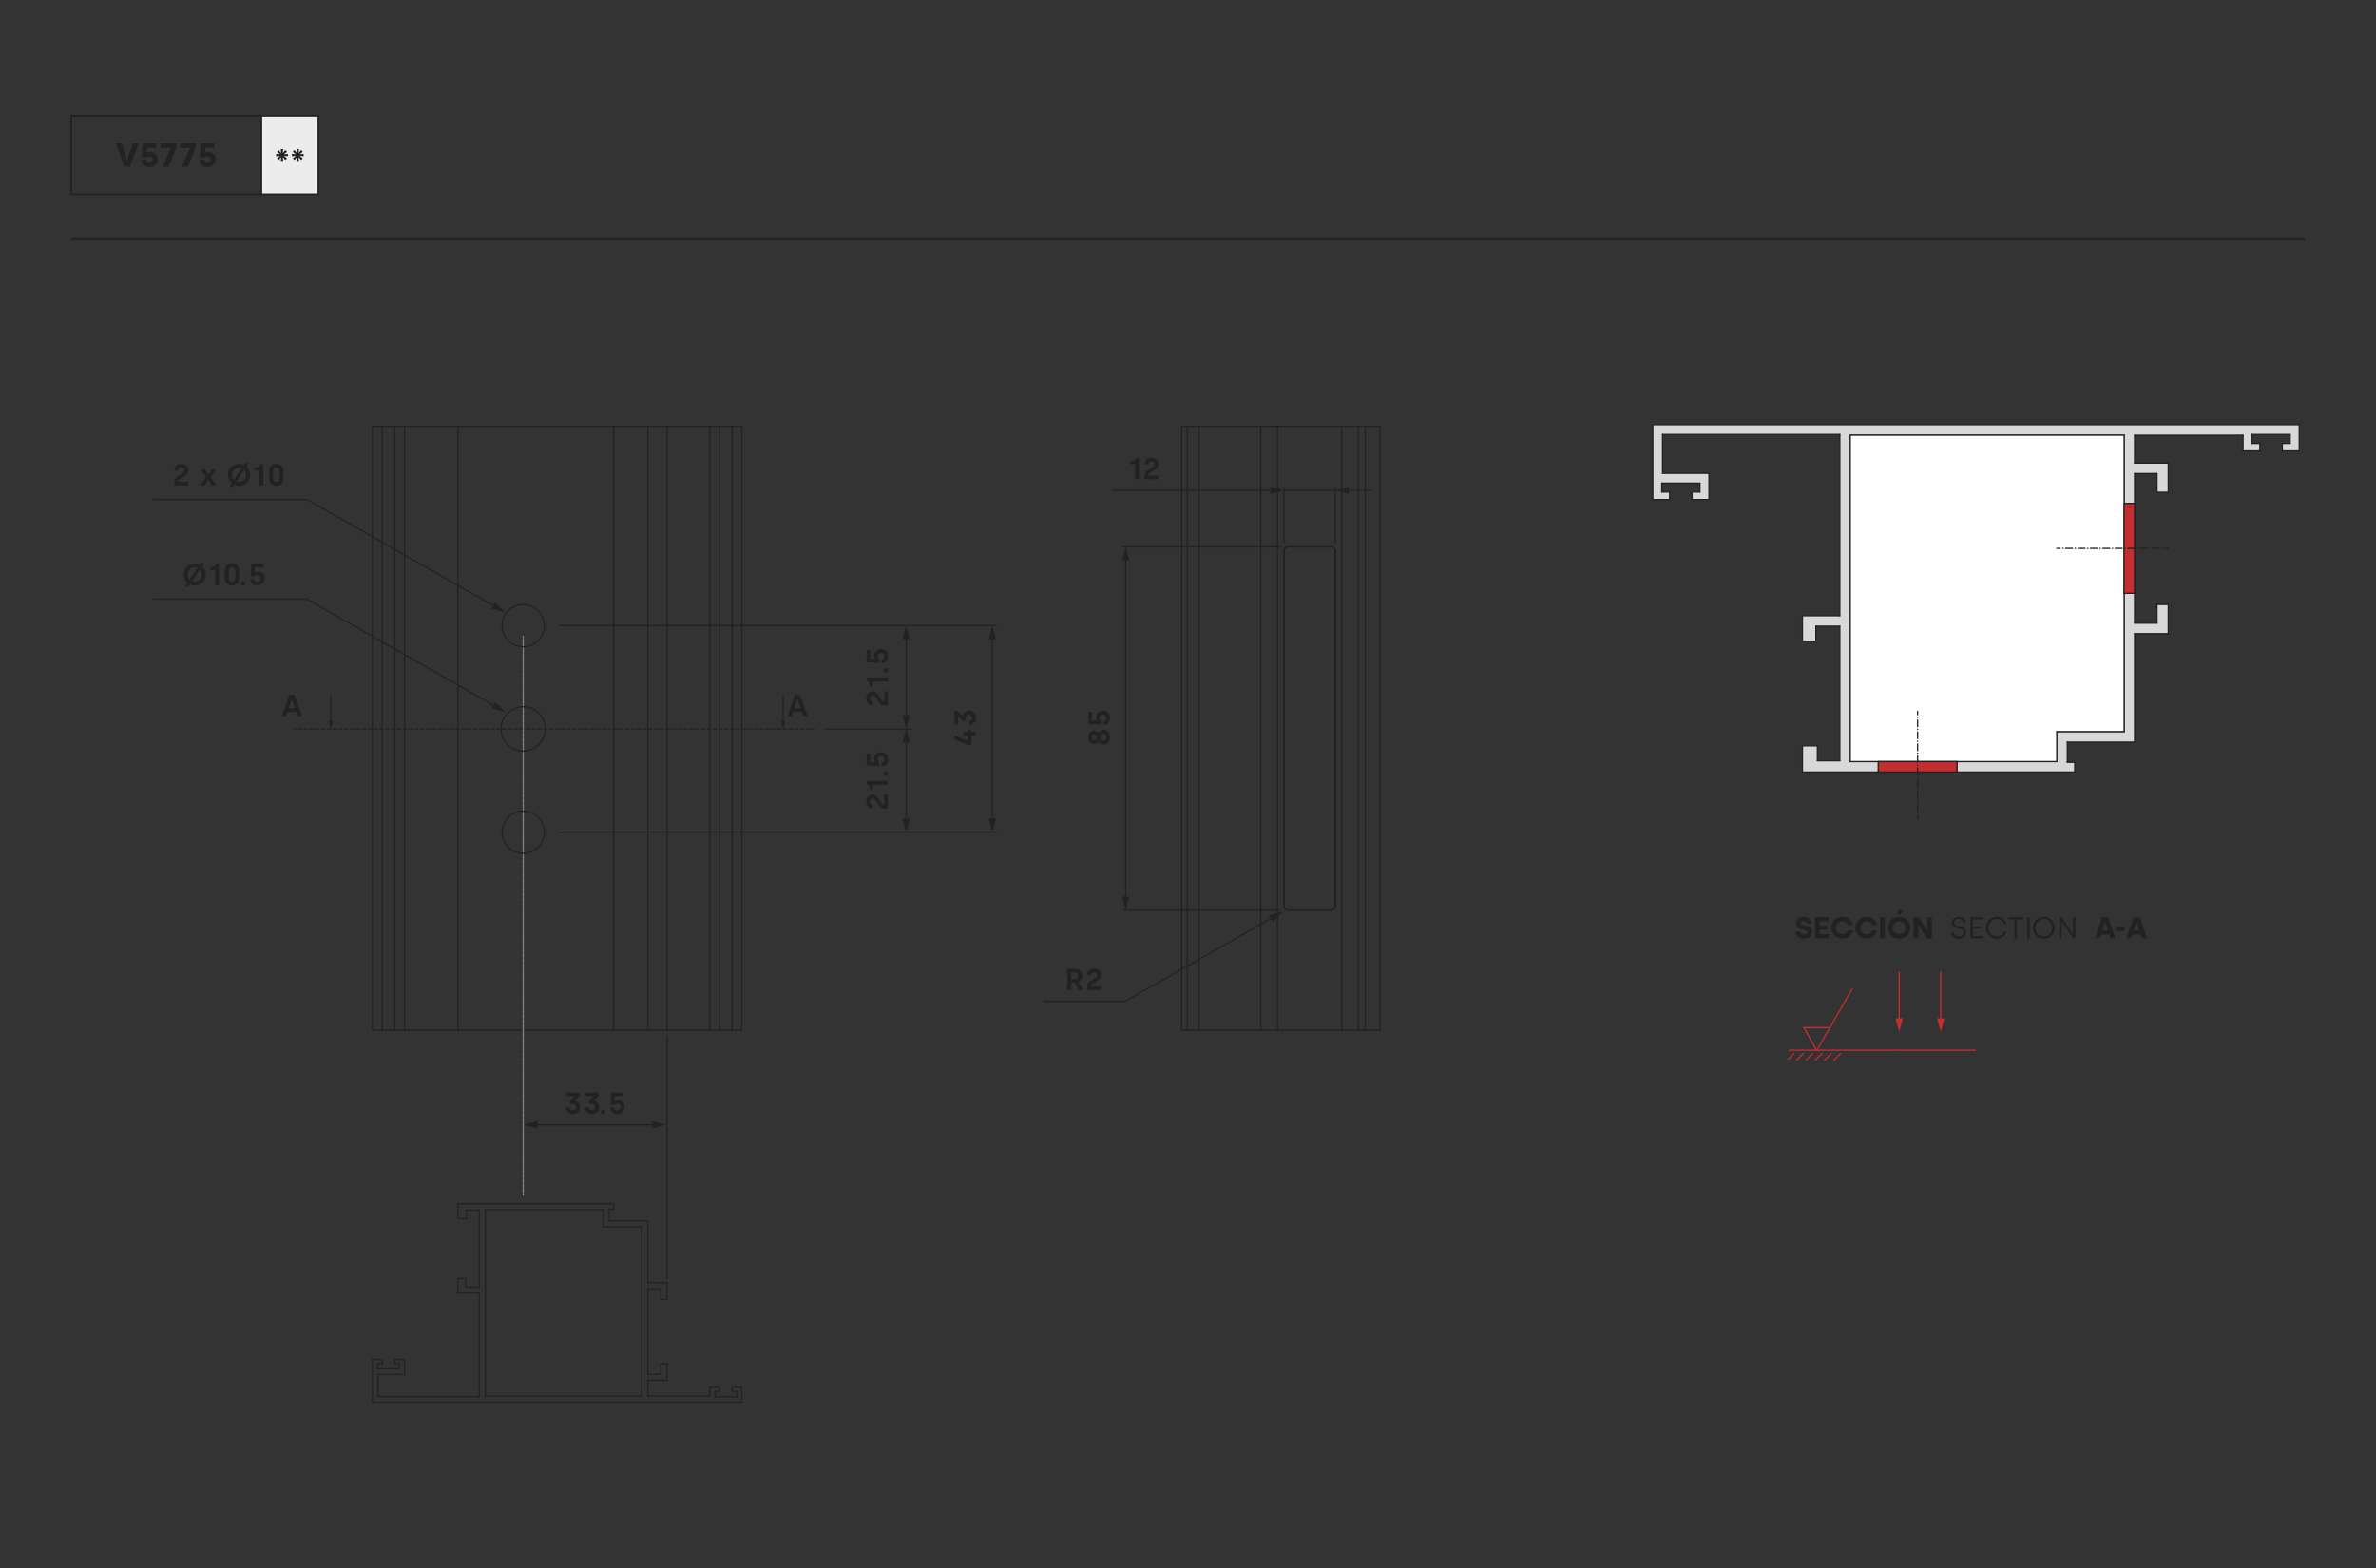 <?xml version="1.0" encoding="UTF-8"?><svg xmlns="http://www.w3.org/2000/svg" width="500mm" height="330mm" viewBox="0 0 1417.323 935.433"><rect x="0" y="0" width="1417.323" height="935.433" fill="#333333" stroke="none"/><g id="a"><g><line x1="390.664" y1="671.014" x2="319.075" y2="671.014" style="fill:none; stroke:#222221; stroke-linecap:round; stroke-miterlimit:10; stroke-width:.75px;"/><polygon points="389.178 668.835 397.308 671.014 389.178 673.193 389.178 668.835" style="fill:#222221;"/><polygon points="320.561 668.835 312.43 671.014 320.561 673.193 320.561 668.835" style="fill:#222221;"/></g><g><path d="M339.689,660.633c.018,.99,.792,1.711,1.891,1.711,1.206,0,1.998-.774,1.998-1.909,0-1.08-.81-1.891-2.034-1.891h-1.675v-1.855l2.791-2.665v-.126h-4.934v-2.124h7.868v2.089l-2.862,2.719v.107c.918,.126,1.692,.522,2.305,1.225,.63,.685,.936,1.513,.936,2.503,0,2.215-1.603,4.177-4.376,4.177-2.719,0-4.123-2.034-4.123-3.961h2.215Z" style="fill:#222221;"/><path d="M351.101,660.633c.018,.99,.792,1.711,1.891,1.711,1.206,0,1.998-.774,1.998-1.909,0-1.08-.81-1.891-2.034-1.891h-1.675v-1.855l2.791-2.665v-.126h-4.934v-2.124h7.868v2.089l-2.862,2.719v.107c.918,.126,1.692,.522,2.305,1.225,.63,.685,.936,1.513,.936,2.503,0,2.215-1.603,4.177-4.376,4.177-2.719,0-4.123-2.034-4.123-3.961h2.215Z" style="fill:#222221;"/><path d="M359.795,661.948c.792,0,1.368,.559,1.368,1.332,0,.774-.576,1.333-1.368,1.333-.774,0-1.368-.559-1.368-1.333,0-.738,.594-1.332,1.368-1.332Z" style="fill:#222221;"/><path d="M366.239,660.723c.126,.99,.882,1.639,1.962,1.639,1.171,0,2.017-.847,2.017-1.999s-.81-1.98-2.088-1.98c-.738,0-1.279,.288-1.657,.847h-2.25l.485-7.454h7.131v2.124h-5.078l-.198,3.043h.091c.197-.144,.882-.647,1.98-.647,2.286-.036,4.051,1.944,3.978,4.068,0,1.207-.414,2.215-1.224,3.025-.81,.81-1.855,1.225-3.133,1.225-1.225,0-2.233-.36-3.007-1.099-.774-.738-1.171-1.675-1.225-2.791h2.215Z" style="fill:#222221;"/></g><g><line x1="273.178" y1="254.31" x2="273.178" y2="614.635" style="fill:none; stroke:#222221; stroke-linecap:round; stroke-linejoin:round; stroke-width:.75px;"/><line x1="365.979" y1="254.31" x2="273.178" y2="254.31" style="fill:none; stroke:#222221; stroke-linecap:round; stroke-linejoin:round; stroke-width:.75px;"/><line x1="365.979" y1="254.31" x2="365.979" y2="614.635" style="fill:none; stroke:#222221; stroke-linecap:round; stroke-linejoin:round; stroke-width:.75px;"/><line x1="365.979" y1="614.635" x2="273.178" y2="614.635" style="fill:none; stroke:#222221; stroke-linecap:round; stroke-linejoin:round; stroke-width:.75px;"/><line x1="386.393" y1="254.31" x2="386.393" y2="614.635" style="fill:none; stroke:#222221; stroke-linecap:round; stroke-linejoin:round; stroke-width:.75px;"/><line x1="386.393" y1="254.31" x2="365.979" y2="254.31" style="fill:none; stroke:#222221; stroke-linecap:round; stroke-linejoin:round; stroke-width:.75px;"/><line x1="386.393" y1="614.635" x2="365.979" y2="614.635" style="fill:none; stroke:#222221; stroke-linecap:round; stroke-linejoin:round; stroke-width:.75px;"/><line x1="397.849" y1="254.31" x2="397.849" y2="614.635" style="fill:none; stroke:#222221; stroke-linecap:round; stroke-linejoin:round; stroke-width:.75px;"/><line x1="397.849" y1="254.31" x2="386.393" y2="254.31" style="fill:none; stroke:#222221; stroke-linecap:round; stroke-linejoin:round; stroke-width:.75px;"/><line x1="397.849" y1="614.635" x2="386.393" y2="614.635" style="fill:none; stroke:#222221; stroke-linecap:round; stroke-linejoin:round; stroke-width:.75px;"/><line x1="222.177" y1="254.31" x2="222.177" y2="614.635" style="fill:none; stroke:#222221; stroke-linecap:round; stroke-linejoin:round; stroke-width:.75px;"/><line x1="227.928" y1="254.31" x2="227.928" y2="614.635" style="fill:none; stroke:#222221; stroke-linecap:round; stroke-linejoin:round; stroke-width:.75px;"/><line x1="227.928" y1="254.31" x2="222.177" y2="254.31" style="fill:none; stroke:#222221; stroke-linecap:round; stroke-linejoin:round; stroke-width:.75px;"/><line x1="227.928" y1="614.635" x2="222.177" y2="614.635" style="fill:none; stroke:#222221; stroke-linecap:round; stroke-linejoin:round; stroke-width:.75px;"/><line x1="241.308" y1="254.31" x2="241.308" y2="614.635" style="fill:none; stroke:#222221; stroke-linecap:round; stroke-linejoin:round; stroke-width:.75px;"/><line x1="235.558" y1="254.31" x2="235.558" y2="614.635" style="fill:none; stroke:#222221; stroke-linecap:round; stroke-linejoin:round; stroke-width:.75px;"/><line x1="241.308" y1="254.31" x2="235.558" y2="254.31" style="fill:none; stroke:#222221; stroke-linecap:round; stroke-linejoin:round; stroke-width:.75px;"/><line x1="241.308" y1="614.635" x2="235.558" y2="614.635" style="fill:none; stroke:#222221; stroke-linecap:round; stroke-linejoin:round; stroke-width:.75px;"/><line x1="235.558" y1="254.31" x2="227.928" y2="254.31" style="fill:none; stroke:#222221; stroke-linecap:round; stroke-linejoin:round; stroke-width:.75px;"/><line x1="235.558" y1="614.635" x2="227.928" y2="614.635" style="fill:none; stroke:#222221; stroke-linecap:round; stroke-linejoin:round; stroke-width:.75px;"/><line x1="436.753" y1="254.31" x2="436.753" y2="614.635" style="fill:none; stroke:#222221; stroke-linecap:round; stroke-linejoin:round; stroke-width:.75px;"/><line x1="442.481" y1="254.31" x2="442.481" y2="614.635" style="fill:none; stroke:#222221; stroke-linecap:round; stroke-linejoin:round; stroke-width:.75px;"/><line x1="442.481" y1="254.31" x2="436.753" y2="254.31" style="fill:none; stroke:#222221; stroke-linecap:round; stroke-linejoin:round; stroke-width:.75px;"/><line x1="442.481" y1="614.635" x2="436.753" y2="614.635" style="fill:none; stroke:#222221; stroke-linecap:round; stroke-linejoin:round; stroke-width:.75px;"/><line x1="423.35" y1="254.31" x2="423.35" y2="614.635" style="fill:none; stroke:#222221; stroke-linecap:round; stroke-linejoin:round; stroke-width:.75px;"/><line x1="429.1" y1="254.31" x2="429.1" y2="614.635" style="fill:none; stroke:#222221; stroke-linecap:round; stroke-linejoin:round; stroke-width:.75px;"/><line x1="429.1" y1="254.31" x2="423.35" y2="254.31" style="fill:none; stroke:#222221; stroke-linecap:round; stroke-linejoin:round; stroke-width:.75px;"/><line x1="429.1" y1="614.635" x2="423.35" y2="614.635" style="fill:none; stroke:#222221; stroke-linecap:round; stroke-linejoin:round; stroke-width:.75px;"/><line x1="423.35" y1="254.31" x2="397.849" y2="254.31" style="fill:none; stroke:#222221; stroke-linecap:round; stroke-linejoin:round; stroke-width:.75px;"/><line x1="423.35" y1="614.635" x2="397.849" y2="614.635" style="fill:none; stroke:#222221; stroke-linecap:round; stroke-linejoin:round; stroke-width:.75px;"/><line x1="436.753" y1="254.31" x2="429.1" y2="254.31" style="fill:none; stroke:#222221; stroke-linecap:round; stroke-linejoin:round; stroke-width:.75px;"/><line x1="436.753" y1="614.635" x2="429.1" y2="614.635" style="fill:none; stroke:#222221; stroke-linecap:round; stroke-linejoin:round; stroke-width:.75px;"/><line x1="273.178" y1="254.31" x2="241.308" y2="254.31" style="fill:none; stroke:#222221; stroke-linecap:round; stroke-linejoin:round; stroke-width:.75px;"/><line x1="273.178" y1="614.635" x2="241.308" y2="614.635" style="fill:none; stroke:#222221; stroke-linecap:round; stroke-linejoin:round; stroke-width:.75px;"/></g><g id="b"><g><line x1="823.318" y1="254.31" x2="814.383" y2="254.31" style="fill:none; stroke:#222221; stroke-linecap:round; stroke-linejoin:round; stroke-width:.75px;"/><line x1="814.383" y1="254.31" x2="814.383" y2="614.635" style="fill:none; stroke:#222221; stroke-linecap:round; stroke-linejoin:round; stroke-width:.75px;"/><line x1="823.318" y1="614.635" x2="814.383" y2="614.635" style="fill:none; stroke:#222221; stroke-linecap:round; stroke-linejoin:round; stroke-width:.75px;"/><line x1="823.318" y1="254.31" x2="823.318" y2="614.635" style="fill:none; stroke:#222221; stroke-linecap:round; stroke-linejoin:round; stroke-width:.75px;"/><polyline points="800.295 254.31 800.295 540.433 800.295 614.635" style="fill:none; stroke:#222221; stroke-linecap:round; stroke-linejoin:round; stroke-width:.75px;"/><line x1="810.247" y1="254.31" x2="810.247" y2="614.635" style="fill:none; stroke:#222221; stroke-linecap:round; stroke-linejoin:round; stroke-width:.75px;"/><line x1="810.247" y1="254.31" x2="800.295" y2="254.31" style="fill:none; stroke:#222221; stroke-linecap:round; stroke-linejoin:round; stroke-width:.75px;"/><line x1="810.247" y1="614.635" x2="800.295" y2="614.635" style="fill:none; stroke:#222221; stroke-linecap:round; stroke-linejoin:round; stroke-width:.75px;"/><polyline points="762.055 254.31 762.055 540.433 762.055 614.635" style="fill:none; stroke:#222221; stroke-linecap:round; stroke-linejoin:round; stroke-width:.75px;"/><line x1="752.103" y1="254.31" x2="752.103" y2="614.635" style="fill:none; stroke:#222221; stroke-linecap:round; stroke-linejoin:round; stroke-width:.75px;"/><line x1="762.055" y1="254.31" x2="752.103" y2="254.31" style="fill:none; stroke:#222221; stroke-linecap:round; stroke-linejoin:round; stroke-width:.75px;"/><line x1="762.055" y1="614.635" x2="752.103" y2="614.635" style="fill:none; stroke:#222221; stroke-linecap:round; stroke-linejoin:round; stroke-width:.75px;"/><line x1="715.124" y1="254.31" x2="715.124" y2="614.635" style="fill:none; stroke:#222221; stroke-linecap:round; stroke-linejoin:round; stroke-width:.75px;"/><line x1="752.103" y1="254.31" x2="715.124" y2="254.31" style="fill:none; stroke:#222221; stroke-linecap:round; stroke-linejoin:round; stroke-width:.75px;"/><line x1="752.103" y1="614.635" x2="715.124" y2="614.635" style="fill:none; stroke:#222221; stroke-linecap:round; stroke-linejoin:round; stroke-width:.75px;"/><line x1="814.383" y1="254.31" x2="810.247" y2="254.31" style="fill:none; stroke:#222221; stroke-linecap:round; stroke-linejoin:round; stroke-width:.75px;"/><line x1="814.383" y1="614.635" x2="810.247" y2="614.635" style="fill:none; stroke:#222221; stroke-linecap:round; stroke-linejoin:round; stroke-width:.75px;"/><path d="M765.881,540.433c0,1.415,1.128,2.543,2.543,2.543" style="fill:none; stroke:#222221; stroke-linecap:round; stroke-linejoin:round; stroke-width:.75px;"/><line x1="793.925" y1="542.977" x2="768.425" y2="542.977" style="fill:none; stroke:#222221; stroke-linecap:round; stroke-linejoin:round; stroke-width:.75px;"/><path d="M793.925,542.977c1.393,0,2.543-1.128,2.543-2.543" style="fill:none; stroke:#222221; stroke-linecap:round; stroke-linejoin:round; stroke-width:.75px;"/><line x1="796.469" y1="328.799" x2="796.469" y2="540.433" style="fill:none; stroke:#222221; stroke-linecap:round; stroke-linejoin:round; stroke-width:.75px;"/><path d="M796.469,328.799c0-1.415-1.15-2.543-2.543-2.543" style="fill:none; stroke:#222221; stroke-linecap:round; stroke-linejoin:round; stroke-width:.75px;"/><line x1="768.425" y1="326.256" x2="793.925" y2="326.256" style="fill:none; stroke:#222221; stroke-linecap:round; stroke-linejoin:round; stroke-width:.75px;"/><path d="M768.425,326.256c-1.415,0-2.543,1.128-2.543,2.543" style="fill:none; stroke:#222221; stroke-linecap:round; stroke-linejoin:round; stroke-width:.75px;"/><line x1="765.881" y1="540.433" x2="765.881" y2="328.799" style="fill:none; stroke:#222221; stroke-linecap:round; stroke-linejoin:round; stroke-width:.75px;"/><line x1="800.295" y1="254.31" x2="762.055" y2="254.31" style="fill:none; stroke:#222221; stroke-linecap:round; stroke-linejoin:round; stroke-width:.75px;"/><line x1="800.295" y1="614.635" x2="762.055" y2="614.635" style="fill:none; stroke:#222221; stroke-linecap:round; stroke-linejoin:round; stroke-width:.75px;"/><line x1="704.928" y1="254.31" x2="704.928" y2="614.635" style="fill:none; stroke:#222221; stroke-linecap:round; stroke-linejoin:round; stroke-width:.75px;"/><line x1="708.245" y1="254.31" x2="708.245" y2="614.635" style="fill:none; stroke:#222221; stroke-linecap:round; stroke-linejoin:round; stroke-width:.75px;"/><line x1="708.245" y1="254.31" x2="704.928" y2="254.31" style="fill:none; stroke:#222221; stroke-linecap:round; stroke-linejoin:round; stroke-width:.75px;"/><line x1="708.245" y1="614.635" x2="704.928" y2="614.635" style="fill:none; stroke:#222221; stroke-linecap:round; stroke-linejoin:round; stroke-width:.75px;"/><line x1="715.124" y1="254.31" x2="708.245" y2="254.31" style="fill:none; stroke:#222221; stroke-linecap:round; stroke-linejoin:round; stroke-width:.75px;"/><line x1="715.124" y1="614.635" x2="708.245" y2="614.635" style="fill:none; stroke:#222221; stroke-linecap:round; stroke-linejoin:round; stroke-width:.75px;"/></g></g><g id="c"><g><path d="M765.881,540.433c0,1.415,1.128,2.543,2.543,2.543" style="fill:none; stroke:#222221; stroke-linecap:round; stroke-linejoin:round; stroke-width:.75px;"/><line x1="793.925" y1="542.977" x2="768.425" y2="542.977" style="fill:none; stroke:#222221; stroke-linecap:round; stroke-linejoin:round; stroke-width:.75px;"/><path d="M793.925,542.977c1.393,0,2.543-1.128,2.543-2.543" style="fill:none; stroke:#222221; stroke-linecap:round; stroke-linejoin:round; stroke-width:.75px;"/><line x1="796.469" y1="328.799" x2="796.469" y2="540.433" style="fill:none; stroke:#222221; stroke-linecap:round; stroke-linejoin:round; stroke-width:.75px;"/><path d="M796.469,328.799c0-1.415-1.15-2.543-2.543-2.543" style="fill:none; stroke:#222221; stroke-linecap:round; stroke-linejoin:round; stroke-width:.75px;"/><line x1="768.425" y1="326.256" x2="793.925" y2="326.256" style="fill:none; stroke:#222221; stroke-linecap:round; stroke-linejoin:round; stroke-width:.75px;"/><path d="M768.425,326.256c-1.415,0-2.543,1.128-2.543,2.543" style="fill:none; stroke:#222221; stroke-linecap:round; stroke-linejoin:round; stroke-width:.75px;"/><line x1="765.881" y1="540.433" x2="765.881" y2="328.799" style="fill:none; stroke:#222221; stroke-linecap:round; stroke-linejoin:round; stroke-width:.75px;"/></g></g><g><line x1="423.35" y1="832.923" x2="386.393" y2="832.923" style="fill:none; stroke:#222221; stroke-linecap:round; stroke-linejoin:round; stroke-width:.75px;"/><line x1="423.35" y1="827.571" x2="423.35" y2="832.923" style="fill:none; stroke:#222221; stroke-linecap:round; stroke-linejoin:round; stroke-width:.75px;"/><line x1="429.1" y1="827.571" x2="423.35" y2="827.571" style="fill:none; stroke:#222221; stroke-linecap:round; stroke-linejoin:round; stroke-width:.75px;"/><line x1="429.1" y1="830.115" x2="429.1" y2="827.571" style="fill:none; stroke:#222221; stroke-linecap:round; stroke-linejoin:round; stroke-width:.75px;"/><line x1="426.424" y1="830.115" x2="429.1" y2="830.115" style="fill:none; stroke:#222221; stroke-linecap:round; stroke-linejoin:round; stroke-width:.75px;"/><line x1="426.424" y1="833.189" x2="426.424" y2="830.115" style="fill:none; stroke:#222221; stroke-linecap:round; stroke-linejoin:round; stroke-width:.75px;"/><line x1="439.429" y1="833.189" x2="426.424" y2="833.189" style="fill:none; stroke:#222221; stroke-linecap:round; stroke-linejoin:round; stroke-width:.75px;"/><line x1="439.429" y1="830.115" x2="439.429" y2="833.189" style="fill:none; stroke:#222221; stroke-linecap:round; stroke-linejoin:round; stroke-width:.75px;"/><line x1="436.753" y1="830.115" x2="439.429" y2="830.115" style="fill:none; stroke:#222221; stroke-linecap:round; stroke-linejoin:round; stroke-width:.75px;"/><line x1="436.753" y1="827.571" x2="436.753" y2="830.115" style="fill:none; stroke:#222221; stroke-linecap:round; stroke-linejoin:round; stroke-width:.75px;"/><line x1="442.481" y1="827.571" x2="436.753" y2="827.571" style="fill:none; stroke:#222221; stroke-linecap:round; stroke-linejoin:round; stroke-width:.75px;"/><line x1="442.481" y1="836.506" x2="442.481" y2="827.571" style="fill:none; stroke:#222221; stroke-linecap:round; stroke-linejoin:round; stroke-width:.75px;"/><line x1="222.177" y1="836.506" x2="442.481" y2="836.506" style="fill:none; stroke:#222221; stroke-linecap:round; stroke-linejoin:round; stroke-width:.75px;"/><line x1="222.177" y1="811.006" x2="222.177" y2="836.506" style="fill:none; stroke:#222221; stroke-linecap:round; stroke-linejoin:round; stroke-width:.75px;"/><line x1="227.928" y1="811.006" x2="222.177" y2="811.006" style="fill:none; stroke:#222221; stroke-linecap:round; stroke-linejoin:round; stroke-width:.75px;"/><line x1="227.928" y1="813.549" x2="227.928" y2="811.006" style="fill:none; stroke:#222221; stroke-linecap:round; stroke-linejoin:round; stroke-width:.75px;"/><line x1="225.251" y1="813.549" x2="227.928" y2="813.549" style="fill:none; stroke:#222221; stroke-linecap:round; stroke-linejoin:round; stroke-width:.75px;"/><line x1="225.251" y1="816.601" x2="225.251" y2="813.549" style="fill:none; stroke:#222221; stroke-linecap:round; stroke-linejoin:round; stroke-width:.75px;"/><line x1="238.256" y1="816.601" x2="225.251" y2="816.601" style="fill:none; stroke:#222221; stroke-linecap:round; stroke-linejoin:round; stroke-width:.75px;"/><line x1="238.256" y1="813.549" x2="238.256" y2="816.601" style="fill:none; stroke:#222221; stroke-linecap:round; stroke-linejoin:round; stroke-width:.75px;"/><line x1="235.558" y1="813.549" x2="238.256" y2="813.549" style="fill:none; stroke:#222221; stroke-linecap:round; stroke-linejoin:round; stroke-width:.75px;"/><line x1="235.558" y1="811.006" x2="235.558" y2="813.549" style="fill:none; stroke:#222221; stroke-linecap:round; stroke-linejoin:round; stroke-width:.75px;"/><line x1="241.308" y1="811.006" x2="235.558" y2="811.006" style="fill:none; stroke:#222221; stroke-linecap:round; stroke-linejoin:round; stroke-width:.75px;"/><line x1="241.308" y1="819.919" x2="241.308" y2="811.006" style="fill:none; stroke:#222221; stroke-linecap:round; stroke-linejoin:round; stroke-width:.75px;"/><line x1="225.495" y1="819.919" x2="241.308" y2="819.919" style="fill:none; stroke:#222221; stroke-linecap:round; stroke-linejoin:round; stroke-width:.75px;"/><line x1="225.495" y1="833.189" x2="225.495" y2="819.919" style="fill:none; stroke:#222221; stroke-linecap:round; stroke-linejoin:round; stroke-width:.75px;"/><line x1="285.917" y1="833.189" x2="225.495" y2="833.189" style="fill:none; stroke:#222221; stroke-linecap:round; stroke-linejoin:round; stroke-width:.75px;"/><line x1="285.917" y1="771.417" x2="285.917" y2="833.189" style="fill:none; stroke:#222221; stroke-linecap:round; stroke-linejoin:round; stroke-width:.75px;"/><line x1="273.178" y1="771.417" x2="285.917" y2="771.417" style="fill:none; stroke:#222221; stroke-linecap:round; stroke-linejoin:round; stroke-width:.75px;"/><line x1="273.178" y1="762.747" x2="273.178" y2="771.417" style="fill:none; stroke:#222221; stroke-linecap:round; stroke-linejoin:round; stroke-width:.75px;"/><line x1="277.756" y1="762.747" x2="273.178" y2="762.747" style="fill:none; stroke:#222221; stroke-linecap:round; stroke-linejoin:round; stroke-width:.75px;"/><line x1="277.756" y1="767.834" x2="277.756" y2="762.747" style="fill:none; stroke:#222221; stroke-linecap:round; stroke-linejoin:round; stroke-width:.75px;"/><line x1="285.917" y1="767.834" x2="277.756" y2="767.834" style="fill:none; stroke:#222221; stroke-linecap:round; stroke-linejoin:round; stroke-width:.75px;"/><line x1="285.917" y1="721.942" x2="285.917" y2="767.834" style="fill:none; stroke:#222221; stroke-linecap:round; stroke-linejoin:round; stroke-width:.75px;"/><line x1="278.287" y1="721.942" x2="285.917" y2="721.942" style="fill:none; stroke:#222221; stroke-linecap:round; stroke-linejoin:round; stroke-width:.75px;"/><line x1="278.287" y1="727.051" x2="278.287" y2="721.942" style="fill:none; stroke:#222221; stroke-linecap:round; stroke-linejoin:round; stroke-width:.75px;"/><line x1="273.178" y1="727.051" x2="278.287" y2="727.051" style="fill:none; stroke:#222221; stroke-linecap:round; stroke-linejoin:round; stroke-width:.75px;"/><line x1="273.178" y1="718.116" x2="273.178" y2="727.051" style="fill:none; stroke:#222221; stroke-linecap:round; stroke-linejoin:round; stroke-width:.75px;"/><line x1="299.055" y1="718.116" x2="273.178" y2="718.116" style="fill:none; stroke:#222221; stroke-linecap:round; stroke-linejoin:round; stroke-width:.75px;"/><line x1="299.055" y1="721.677" x2="289.5" y2="721.677" style="fill:none; stroke:#222221; stroke-linecap:round; stroke-linejoin:round; stroke-width:.75px;"/><line x1="289.5" y1="721.677" x2="289.5" y2="832.923" style="fill:none; stroke:#222221; stroke-linecap:round; stroke-linejoin:round; stroke-width:.75px;"/><line x1="289.5" y1="832.923" x2="382.81" y2="832.923" style="fill:none; stroke:#222221; stroke-linecap:round; stroke-linejoin:round; stroke-width:.75px;"/><line x1="382.81" y1="832.923" x2="382.81" y2="809.657" style="fill:none; stroke:#222221; stroke-linecap:round; stroke-linejoin:round; stroke-width:.75px;"/><line x1="386.393" y1="819.852" x2="386.393" y2="809.657" style="fill:none; stroke:#222221; stroke-linecap:round; stroke-linejoin:round; stroke-width:.75px;"/><line x1="394.045" y1="819.852" x2="386.393" y2="819.852" style="fill:none; stroke:#222221; stroke-linecap:round; stroke-linejoin:round; stroke-width:.75px;"/><line x1="394.045" y1="813.483" x2="394.045" y2="819.852" style="fill:none; stroke:#222221; stroke-linecap:round; stroke-linejoin:round; stroke-width:.75px;"/><line x1="397.849" y1="813.483" x2="394.045" y2="813.483" style="fill:none; stroke:#222221; stroke-linecap:round; stroke-linejoin:round; stroke-width:.75px;"/><line x1="397.849" y1="823.413" x2="397.849" y2="813.483" style="fill:none; stroke:#222221; stroke-linecap:round; stroke-linejoin:round; stroke-width:.75px;"/><line x1="386.393" y1="823.413" x2="397.849" y2="823.413" style="fill:none; stroke:#222221; stroke-linecap:round; stroke-linejoin:round; stroke-width:.75px;"/><line x1="386.393" y1="832.923" x2="386.393" y2="823.413" style="fill:none; stroke:#222221; stroke-linecap:round; stroke-linejoin:round; stroke-width:.75px;"/><line x1="365.979" y1="718.116" x2="325.838" y2="718.116" style="fill:none; stroke:#222221; stroke-linecap:round; stroke-linejoin:round; stroke-width:.75px;"/><line x1="365.979" y1="721.434" x2="365.979" y2="718.116" style="fill:none; stroke:#222221; stroke-linecap:round; stroke-linejoin:round; stroke-width:.75px;"/><line x1="363.436" y1="721.434" x2="365.979" y2="721.434" style="fill:none; stroke:#222221; stroke-linecap:round; stroke-linejoin:round; stroke-width:.75px;"/><line x1="363.436" y1="728.312" x2="363.436" y2="721.434" style="fill:none; stroke:#222221; stroke-linecap:round; stroke-linejoin:round; stroke-width:.75px;"/><line x1="386.393" y1="728.312" x2="363.436" y2="728.312" style="fill:none; stroke:#222221; stroke-linecap:round; stroke-linejoin:round; stroke-width:.75px;"/><line x1="386.393" y1="765.291" x2="386.393" y2="728.312" style="fill:none; stroke:#222221; stroke-linecap:round; stroke-linejoin:round; stroke-width:.75px;"/><line x1="397.849" y1="765.291" x2="386.393" y2="765.291" style="fill:none; stroke:#222221; stroke-linecap:round; stroke-linejoin:round; stroke-width:.75px;"/><line x1="397.849" y1="775.221" x2="397.849" y2="765.291" style="fill:none; stroke:#222221; stroke-linecap:round; stroke-linejoin:round; stroke-width:.75px;"/><line x1="394.045" y1="775.221" x2="397.849" y2="775.221" style="fill:none; stroke:#222221; stroke-linecap:round; stroke-linejoin:round; stroke-width:.75px;"/><line x1="394.045" y1="768.852" x2="394.045" y2="775.221" style="fill:none; stroke:#222221; stroke-linecap:round; stroke-linejoin:round; stroke-width:.75px;"/><line x1="386.393" y1="768.852" x2="394.045" y2="768.852" style="fill:none; stroke:#222221; stroke-linecap:round; stroke-linejoin:round; stroke-width:.75px;"/><line x1="386.393" y1="779.047" x2="386.393" y2="768.852" style="fill:none; stroke:#222221; stroke-linecap:round; stroke-linejoin:round; stroke-width:.75px;"/><line x1="382.81" y1="779.047" x2="382.81" y2="731.895" style="fill:none; stroke:#222221; stroke-linecap:round; stroke-linejoin:round; stroke-width:.75px;"/><line x1="382.81" y1="731.895" x2="359.875" y2="731.895" style="fill:none; stroke:#222221; stroke-linecap:round; stroke-linejoin:round; stroke-width:.75px;"/><line x1="359.875" y1="731.895" x2="359.875" y2="721.677" style="fill:none; stroke:#222221; stroke-linecap:round; stroke-linejoin:round; stroke-width:.75px;"/><line x1="359.875" y1="721.677" x2="325.838" y2="721.677" style="fill:none; stroke:#222221; stroke-linecap:round; stroke-linejoin:round; stroke-width:.75px;"/><line x1="299.055" y1="721.677" x2="325.838" y2="721.677" style="fill:none; stroke:#222221; stroke-linecap:round; stroke-linejoin:round; stroke-width:.75px;"/><line x1="325.838" y1="718.116" x2="299.055" y2="718.116" style="fill:none; stroke:#222221; stroke-linecap:round; stroke-linejoin:round; stroke-width:.75px;"/><line x1="382.81" y1="807.113" x2="382.81" y2="809.657" style="fill:none; stroke:#222221; stroke-linecap:round; stroke-linejoin:round; stroke-width:.75px;"/><line x1="386.393" y1="807.113" x2="386.393" y2="809.657" style="fill:none; stroke:#222221; stroke-linecap:round; stroke-linejoin:round; stroke-width:.75px;"/><line x1="382.81" y1="779.047" x2="382.81" y2="781.613" style="fill:none; stroke:#222221; stroke-linecap:round; stroke-linejoin:round; stroke-width:.75px;"/><line x1="386.393" y1="779.047" x2="386.393" y2="781.613" style="fill:none; stroke:#222221; stroke-linecap:round; stroke-linejoin:round; stroke-width:.75px;"/><line x1="382.81" y1="781.613" x2="382.81" y2="807.113" style="fill:none; stroke:#222221; stroke-linecap:round; stroke-linejoin:round; stroke-width:.75px;"/><line x1="386.393" y1="781.613" x2="386.393" y2="807.113" style="fill:none; stroke:#222221; stroke-linecap:round; stroke-linejoin:round; stroke-width:.75px;"/></g><g><line x1="467.166" y1="431.079" x2="467.166" y2="414.625" style="fill:none; stroke:#222221; stroke-linecap:round; stroke-miterlimit:10; stroke-width:.75px;"/><polygon points="468.473 430.187 467.166 435.065 465.858 430.187 468.473 430.187" style="fill:#222221;"/></g><path d="M469.761,427.21l4.483-12.604h3.007l4.501,12.604h-2.539l-.882-2.484h-5.239l-.865,2.484h-2.466Zm4.033-4.627h3.853l-1.855-5.311h-.144l-1.855,5.311Z" style="fill:#222221;"/><g><line x1="197.389" y1="431.078" x2="197.389" y2="414.624" style="fill:none; stroke:#222221; stroke-linecap:round; stroke-miterlimit:10; stroke-width:.75px;"/><polygon points="198.696 430.187 197.389 435.065 196.082 430.187 198.696 430.187" style="fill:#222221;"/></g><path d="M168.151,427.21l4.482-12.604h3.008l4.501,12.604h-2.539l-.882-2.484h-5.24l-.863,2.484h-2.467Zm4.033-4.627h3.853l-1.855-5.311h-.144l-1.855,5.311Z" style="fill:#222221;"/><g><line x1="485.67" y1="434.929" x2="484.67" y2="434.929" style="fill:none; stroke:#222221; stroke-linecap:round; stroke-miterlimit:10; stroke-width:.75px;"/><line x1="483.175" y1="434.929" x2="177.015" y2="434.929" style="fill:none; stroke:#222221; stroke-dasharray:0 0 1.993 1.495; stroke-linecap:round; stroke-miterlimit:10; stroke-width:.75px;"/><line x1="176.268" y1="434.929" x2="175.268" y2="434.929" style="fill:none; stroke:#222221; stroke-linecap:round; stroke-miterlimit:10; stroke-width:.75px;"/></g><g><line x1="312.106" y1="379.66" x2="312.106" y2="380.41" style="fill:none; stroke:#858585; stroke-linecap:round; stroke-linejoin:round; stroke-width:.75px;"/><line x1="312.106" y1="381.01" x2="312.106" y2="381.411" style="fill:none; stroke:#858585; stroke-dasharray:0 0 .1 .6; stroke-linecap:round; stroke-linejoin:round; stroke-width:.75px;"/><line x1="312.106" y1="381.711" x2="312.106" y2="711.88" style="fill:none; stroke:#858585; stroke-dasharray:0 0 0 0 1.5 .6 .1 .6; stroke-linecap:round; stroke-linejoin:round; stroke-width:.75px;"/><line x1="312.106" y1="712.18" x2="312.106" y2="712.93" style="fill:none; stroke:#858585; stroke-linecap:round; stroke-linejoin:round; stroke-width:.75px;"/></g><line x1="397.86" y1="618.012" x2="397.86" y2="762.738" style="fill:none; stroke:#222221; stroke-linecap:round; stroke-width:.75px;"/><g><path d="M636.642,590.689v-12.604h4.717c1.278,0,2.323,.378,3.133,1.116,.81,.738,1.207,1.71,1.207,2.898,0,1.675-.973,3.043-2.359,3.674l2.773,4.915h-2.683l-2.359-4.501h-2.034v4.501h-2.394Zm2.394-6.554h2.143c1.225,0,2.07-.738,2.07-2.035,0-1.152-.792-1.962-2.106-1.962h-2.106v3.997Z" style="fill:#222221;"/><path d="M648.486,581.812c0-1.98,1.404-3.961,4.087-3.961,1.261,0,2.269,.36,3.043,1.099s1.171,1.62,1.171,2.664c0,1.603-.757,2.72-2.287,3.638l-2.413,1.458c-.882,.559-1.206,1.026-1.206,1.692v.181h5.941v2.106h-8.318v-1.999c0-1.638,.738-2.7,2.449-3.763l2.322-1.44c.738-.468,1.116-1.062,1.116-1.782,0-.954-.702-1.657-1.855-1.657-1.08,0-1.836,.81-1.836,1.765h-2.215Z" style="fill:#222221;"/></g><g><polyline points="759.417 547.23 671.191 597.325 622.518 597.325" style="fill:none; stroke:#222221; stroke-linecap:round; stroke-miterlimit:10; stroke-width:.75px;"/><polygon points="757.048 546.069 765.195 543.949 759.2 549.859 757.048 546.069" style="fill:#222221;"/></g><g><path d="M655.238,442.407h-.126c-.505,.81-1.423,1.441-2.647,1.441-.99,0-1.8-.379-2.431-1.135-.63-.756-.954-1.711-.954-2.845,0-1.171,.324-2.125,.954-2.881,.631-.757,1.44-1.135,2.431-1.135,1.207,0,2.143,.648,2.647,1.459h.126c.45-.828,1.368-1.927,3.114-1.927,1.135,0,2.053,.414,2.755,1.242s1.045,1.908,1.045,3.241c0,1.315-.343,2.394-1.045,3.223s-1.62,1.242-2.755,1.242c-1.728,0-2.664-1.098-3.114-1.927Zm-2.503-4.231c-.433,0-.792,.162-1.099,.468-.306,.306-.468,.721-.468,1.225s.144,.918,.45,1.225c.882,.99,2.809,.27,2.7-1.225,0-.99-.702-1.692-1.584-1.692Zm7.292,1.692c0-1.278-.792-2.071-1.818-2.071-1.135,0-1.873,.865-1.873,2.071,0,1.17,.738,2.07,1.873,2.07,1.026,0,1.818-.828,1.818-2.07Z" style="fill:#222221;"/><path d="M658.262,430.311c.99-.126,1.639-.882,1.639-1.962,0-1.171-.847-2.017-1.999-2.017s-1.98,.81-1.98,2.088c0,.738,.288,1.279,.847,1.657v2.25l-7.454-.485v-7.131h2.124v5.078l3.043,.198v-.091c-.144-.197-.647-.882-.647-1.98-.036-2.286,1.944-4.051,4.068-3.978,1.207,0,2.215,.414,3.025,1.224,.81,.81,1.225,1.855,1.225,3.133,0,1.225-.36,2.233-1.099,3.007-.738,.774-1.675,1.171-2.791,1.225v-2.215Z" style="fill:#222221;"/></g><g><path d="M674.082,276.962v-1.782c2.305,0,3.151-.595,3.151-1.891h2.214v12.604h-2.376v-8.931h-2.989Z" style="fill:#222221;"/><path d="M682.812,277.016c0-1.98,1.404-3.961,4.087-3.961,1.261,0,2.269,.36,3.043,1.099s1.171,1.62,1.171,2.665c0,1.602-.757,2.719-2.287,3.637l-2.413,1.458c-.882,.559-1.206,1.026-1.206,1.692v.181h5.941v2.106h-8.318v-1.999c0-1.638,.738-2.7,2.449-3.763l2.322-1.44c.738-.468,1.116-1.062,1.116-1.782,0-.955-.702-1.657-1.855-1.657-1.08,0-1.836,.81-1.836,1.765h-2.215Z" style="fill:#222221;"/></g><g><line x1="671.489" y1="332.897" x2="671.489" y2="536.337" style="fill:none; stroke:#222221; stroke-linecap:round; stroke-miterlimit:10; stroke-width:.75px;"/><polygon points="669.311 334.383 671.489 326.252 673.668 334.383 669.311 334.383" style="fill:#222221;"/><polygon points="669.311 534.851 671.489 542.981 673.668 534.851 669.311 534.851" style="fill:#222221;"/></g><g id="d"><line x1="670.164" y1="326.252" x2="763.822" y2="326.252" style="fill:none; stroke:#222221; stroke-linecap:round; stroke-miterlimit:10; stroke-width:.75px;"/></g><g id="e"><line x1="670.164" y1="542.981" x2="763.822" y2="542.981" style="fill:none; stroke:#222221; stroke-linecap:round; stroke-miterlimit:10; stroke-width:.75px;"/></g><line x1="765.874" y1="323.353" x2="765.874" y2="291.249" style="fill:none; stroke:#222221; stroke-linecap:round; stroke-miterlimit:10; stroke-width:.75px;"/><line x1="796.471" y1="323.353" x2="796.471" y2="291.249" style="fill:none; stroke:#222221; stroke-linecap:round; stroke-miterlimit:10; stroke-width:.75px;"/><g><line x1="759.23" y1="292.527" x2="663.463" y2="292.527" style="fill:none; stroke:#222221; stroke-linecap:round; stroke-miterlimit:10; stroke-width:.75px;"/><polygon points="757.744 290.348 765.874 292.527 757.744 294.706 757.744 290.348" style="fill:#222221;"/></g><g><line x1="803.116" y1="292.527" x2="817.996" y2="292.527" style="fill:none; stroke:#222221; stroke-linecap:round; stroke-miterlimit:10; stroke-width:.75px;"/><polygon points="804.602 294.706 796.471 292.527 804.602 290.348 804.602 294.706" style="fill:#222221;"/></g><line x1="796.471" y1="292.527" x2="765.874" y2="292.527" style="fill:none; stroke:#222221; stroke-linecap:round; stroke-miterlimit:10; stroke-width:.75px;"/><g><g><polygon points="1371.516 269.018 1371.516 253.38 985.946 253.38 985.946 298.011 995.971 298.011 995.971 293.559 991.288 293.559 991.288 288.218 1014.048 288.218 1014.048 293.559 1009.364 293.559 1009.364 298.011 1019.428 298.011 1019.428 282.411 991.752 282.411 991.752 259.187 1097.502 259.187 1097.502 367.337 1075.206 367.337 1075.206 382.51 1083.219 382.51 1083.219 373.568 1097.502 373.568 1097.502 453.887 1084.109 453.887 1084.109 444.985 1075.206 444.985 1075.206 460.584 1120.495 460.584 1120.495 454.352 1103.734 454.352 1103.734 259.651 1267.082 259.651 1267.082 300.372 1273.314 300.372 1273.314 282.527 1286.707 282.527 1286.707 293.675 1293.403 293.675 1293.403 276.296 1273.314 276.296 1273.314 259.651 1338.033 259.651 1338.033 269.018 1348.059 269.018 1348.059 264.567 1343.375 264.567 1343.375 259.187 1366.135 259.187 1366.135 264.567 1361.452 264.567 1361.452 269.018 1371.516 269.018" style="fill:#d8d8d8;"/><polygon points="1293.403 378.02 1293.403 360.64 1286.707 360.64 1286.707 371.788 1273.314 371.788 1273.314 353.944 1267.082 353.944 1267.082 436.469 1226.903 436.469 1226.903 454.352 1167.331 454.352 1167.331 460.584 1237.625 460.584 1237.625 454.778 1233.174 454.778 1233.174 442.74 1273.314 442.74 1273.314 378.02 1293.403 378.02" style="fill:#d8d8d8;"/><rect x="1267.082" y="300.372" width="6.232" height="4.49" style="fill:#d8d8d8;"/><polygon points="1273.314 349.454 1273.314 304.862 1267.082 304.862 1267.082 349.454 1267.314 349.454 1273.314 349.454" style="fill:#d8d8d8;"/><polygon points="1273.314 353.944 1273.314 349.454 1267.314 349.454 1267.082 349.454 1267.082 353.944 1273.314 353.944" style="fill:#d8d8d8;"/><polygon points="1267.082 300.372 1267.082 259.651 1103.734 259.651 1103.734 454.352 1120.495 454.352 1167.331 454.352 1226.903 454.352 1226.903 436.469 1267.082 436.469 1267.082 353.944 1267.082 349.454 1267.082 304.862 1267.082 300.372" style="fill:#d8d8d8;"/><rect x="1120.495" y="454.352" width="46.837" height="6.232" style="fill:#d8d8d8;"/></g><g><line x1="1338.033" y1="259.651" x2="1273.314" y2="259.651" style="fill:none; stroke:#222221; stroke-linecap:round; stroke-linejoin:round; stroke-width:.75px;"/><line x1="1338.033" y1="269.018" x2="1338.033" y2="259.651" style="fill:none; stroke:#222221; stroke-linecap:round; stroke-linejoin:round; stroke-width:.75px;"/><line x1="1348.059" y1="269.018" x2="1338.033" y2="269.018" style="fill:none; stroke:#222221; stroke-linecap:round; stroke-linejoin:round; stroke-width:.75px;"/><line x1="1348.059" y1="264.567" x2="1348.059" y2="269.018" style="fill:none; stroke:#222221; stroke-linecap:round; stroke-linejoin:round; stroke-width:.75px;"/><line x1="1343.375" y1="264.567" x2="1348.059" y2="264.567" style="fill:none; stroke:#222221; stroke-linecap:round; stroke-linejoin:round; stroke-width:.75px;"/><line x1="1343.375" y1="259.187" x2="1343.375" y2="264.567" style="fill:none; stroke:#222221; stroke-linecap:round; stroke-linejoin:round; stroke-width:.75px;"/><line x1="1366.135" y1="259.187" x2="1343.375" y2="259.187" style="fill:none; stroke:#222221; stroke-linecap:round; stroke-linejoin:round; stroke-width:.75px;"/><line x1="1366.135" y1="264.567" x2="1366.135" y2="259.187" style="fill:none; stroke:#222221; stroke-linecap:round; stroke-linejoin:round; stroke-width:.75px;"/><line x1="1361.452" y1="264.567" x2="1366.135" y2="264.567" style="fill:none; stroke:#222221; stroke-linecap:round; stroke-linejoin:round; stroke-width:.75px;"/><line x1="1361.452" y1="269.018" x2="1361.452" y2="264.567" style="fill:none; stroke:#222221; stroke-linecap:round; stroke-linejoin:round; stroke-width:.75px;"/><line x1="1371.516" y1="269.018" x2="1361.452" y2="269.018" style="fill:none; stroke:#222221; stroke-linecap:round; stroke-linejoin:round; stroke-width:.75px;"/><line x1="1371.516" y1="253.38" x2="1371.516" y2="269.018" style="fill:none; stroke:#222221; stroke-linecap:round; stroke-linejoin:round; stroke-width:.75px;"/><line x1="985.946" y1="253.38" x2="1371.516" y2="253.38" style="fill:none; stroke:#222221; stroke-linecap:round; stroke-linejoin:round; stroke-width:.75px;"/><line x1="985.946" y1="298.011" x2="985.946" y2="253.38" style="fill:none; stroke:#222221; stroke-linecap:round; stroke-linejoin:round; stroke-width:.75px;"/><line x1="995.971" y1="298.011" x2="985.946" y2="298.011" style="fill:none; stroke:#222221; stroke-linecap:round; stroke-linejoin:round; stroke-width:.75px;"/><line x1="995.971" y1="293.559" x2="995.971" y2="298.011" style="fill:none; stroke:#222221; stroke-linecap:round; stroke-linejoin:round; stroke-width:.75px;"/><line x1="991.288" y1="293.559" x2="995.971" y2="293.559" style="fill:none; stroke:#222221; stroke-linecap:round; stroke-linejoin:round; stroke-width:.75px;"/><line x1="991.288" y1="288.218" x2="991.288" y2="293.559" style="fill:none; stroke:#222221; stroke-linecap:round; stroke-linejoin:round; stroke-width:.75px;"/><line x1="1014.048" y1="288.218" x2="991.288" y2="288.218" style="fill:none; stroke:#222221; stroke-linecap:round; stroke-linejoin:round; stroke-width:.75px;"/><line x1="1014.048" y1="293.559" x2="1014.048" y2="288.218" style="fill:none; stroke:#222221; stroke-linecap:round; stroke-linejoin:round; stroke-width:.75px;"/><line x1="1009.364" y1="293.559" x2="1014.048" y2="293.559" style="fill:none; stroke:#222221; stroke-linecap:round; stroke-linejoin:round; stroke-width:.75px;"/><line x1="1009.364" y1="298.011" x2="1009.364" y2="293.559" style="fill:none; stroke:#222221; stroke-linecap:round; stroke-linejoin:round; stroke-width:.75px;"/><line x1="1019.428" y1="298.011" x2="1009.364" y2="298.011" style="fill:none; stroke:#222221; stroke-linecap:round; stroke-linejoin:round; stroke-width:.75px;"/><line x1="1019.428" y1="282.411" x2="1019.428" y2="298.011" style="fill:none; stroke:#222221; stroke-linecap:round; stroke-linejoin:round; stroke-width:.75px;"/><line x1="991.752" y1="282.411" x2="1019.428" y2="282.411" style="fill:none; stroke:#222221; stroke-linecap:round; stroke-linejoin:round; stroke-width:.75px;"/><line x1="991.752" y1="259.187" x2="991.752" y2="282.411" style="fill:none; stroke:#222221; stroke-linecap:round; stroke-linejoin:round; stroke-width:.75px;"/><line x1="1097.502" y1="259.187" x2="991.752" y2="259.187" style="fill:none; stroke:#222221; stroke-linecap:round; stroke-linejoin:round; stroke-width:.75px;"/><line x1="1097.502" y1="367.337" x2="1097.502" y2="259.187" style="fill:none; stroke:#222221; stroke-linecap:round; stroke-linejoin:round; stroke-width:.75px;"/><line x1="1075.206" y1="367.337" x2="1097.502" y2="367.337" style="fill:none; stroke:#222221; stroke-linecap:round; stroke-linejoin:round; stroke-width:.75px;"/><line x1="1075.206" y1="382.51" x2="1075.206" y2="367.337" style="fill:none; stroke:#222221; stroke-linecap:round; stroke-linejoin:round; stroke-width:.75px;"/><line x1="1083.219" y1="382.51" x2="1075.206" y2="382.51" style="fill:none; stroke:#222221; stroke-linecap:round; stroke-linejoin:round; stroke-width:.75px;"/><line x1="1083.219" y1="373.568" x2="1083.219" y2="382.51" style="fill:none; stroke:#222221; stroke-linecap:round; stroke-linejoin:round; stroke-width:.75px;"/><line x1="1097.502" y1="373.568" x2="1083.219" y2="373.568" style="fill:none; stroke:#222221; stroke-linecap:round; stroke-linejoin:round; stroke-width:.75px;"/><line x1="1097.502" y1="453.887" x2="1097.502" y2="373.568" style="fill:none; stroke:#222221; stroke-linecap:round; stroke-linejoin:round; stroke-width:.75px;"/><line x1="1084.109" y1="453.887" x2="1097.502" y2="453.887" style="fill:none; stroke:#222221; stroke-linecap:round; stroke-linejoin:round; stroke-width:.75px;"/><line x1="1084.109" y1="444.985" x2="1084.109" y2="453.887" style="fill:none; stroke:#222221; stroke-linecap:round; stroke-linejoin:round; stroke-width:.75px;"/><line x1="1075.206" y1="444.985" x2="1084.109" y2="444.985" style="fill:none; stroke:#222221; stroke-linecap:round; stroke-linejoin:round; stroke-width:.75px;"/><line x1="1075.206" y1="460.584" x2="1075.206" y2="444.985" style="fill:none; stroke:#222221; stroke-linecap:round; stroke-linejoin:round; stroke-width:.75px;"/><line x1="1120.495" y1="460.584" x2="1075.206" y2="460.584" style="fill:none; stroke:#222221; stroke-linecap:round; stroke-linejoin:round; stroke-width:.75px;"/><line x1="1120.495" y1="460.584" x2="1120.495" y2="454.352" style="fill:none; stroke:#222221; stroke-linecap:round; stroke-linejoin:round; stroke-width:.75px;"/><line x1="1120.495" y1="454.352" x2="1103.734" y2="454.352" style="fill:none; stroke:#222221; stroke-linecap:round; stroke-linejoin:round; stroke-width:.75px;"/><line x1="1103.734" y1="454.352" x2="1103.734" y2="259.651" style="fill:none; stroke:#222221; stroke-linecap:round; stroke-linejoin:round; stroke-width:.75px;"/><line x1="1103.734" y1="259.651" x2="1267.082" y2="259.651" style="fill:none; stroke:#222221; stroke-linecap:round; stroke-linejoin:round; stroke-width:.75px;"/><line x1="1267.082" y1="259.651" x2="1267.082" y2="300.372" style="fill:none; stroke:#222221; stroke-linecap:round; stroke-linejoin:round; stroke-width:.75px;"/><line x1="1273.314" y1="300.372" x2="1267.082" y2="300.372" style="fill:none; stroke:#222221; stroke-linecap:round; stroke-linejoin:round; stroke-width:.75px;"/><line x1="1273.314" y1="282.527" x2="1273.314" y2="300.372" style="fill:none; stroke:#222221; stroke-linecap:round; stroke-linejoin:round; stroke-width:.75px;"/><line x1="1286.707" y1="282.527" x2="1273.314" y2="282.527" style="fill:none; stroke:#222221; stroke-linecap:round; stroke-linejoin:round; stroke-width:.75px;"/><line x1="1286.707" y1="293.675" x2="1286.707" y2="282.527" style="fill:none; stroke:#222221; stroke-linecap:round; stroke-linejoin:round; stroke-width:.75px;"/><line x1="1293.403" y1="293.675" x2="1286.707" y2="293.675" style="fill:none; stroke:#222221; stroke-linecap:round; stroke-linejoin:round; stroke-width:.75px;"/><line x1="1293.403" y1="276.296" x2="1293.403" y2="293.675" style="fill:none; stroke:#222221; stroke-linecap:round; stroke-linejoin:round; stroke-width:.75px;"/><line x1="1273.314" y1="276.296" x2="1293.403" y2="276.296" style="fill:none; stroke:#222221; stroke-linecap:round; stroke-linejoin:round; stroke-width:.75px;"/><line x1="1273.314" y1="259.651" x2="1273.314" y2="276.296" style="fill:none; stroke:#222221; stroke-linecap:round; stroke-linejoin:round; stroke-width:.75px;"/><line x1="1237.625" y1="460.584" x2="1167.331" y2="460.584" style="fill:none; stroke:#222221; stroke-linecap:round; stroke-linejoin:round; stroke-width:.75px;"/><line x1="1237.625" y1="454.778" x2="1237.625" y2="460.584" style="fill:none; stroke:#222221; stroke-linecap:round; stroke-linejoin:round; stroke-width:.75px;"/><line x1="1233.174" y1="454.778" x2="1237.625" y2="454.778" style="fill:none; stroke:#222221; stroke-linecap:round; stroke-linejoin:round; stroke-width:.75px;"/><line x1="1233.174" y1="442.74" x2="1233.174" y2="454.778" style="fill:none; stroke:#222221; stroke-linecap:round; stroke-linejoin:round; stroke-width:.75px;"/><line x1="1273.314" y1="442.74" x2="1233.174" y2="442.74" style="fill:none; stroke:#222221; stroke-linecap:round; stroke-linejoin:round; stroke-width:.75px;"/><line x1="1273.314" y1="378.02" x2="1273.314" y2="442.74" style="fill:none; stroke:#222221; stroke-linecap:round; stroke-linejoin:round; stroke-width:.75px;"/><line x1="1293.403" y1="378.02" x2="1273.314" y2="378.02" style="fill:none; stroke:#222221; stroke-linecap:round; stroke-linejoin:round; stroke-width:.75px;"/><line x1="1293.403" y1="360.64" x2="1293.403" y2="378.02" style="fill:none; stroke:#222221; stroke-linecap:round; stroke-linejoin:round; stroke-width:.75px;"/><line x1="1286.707" y1="360.64" x2="1293.403" y2="360.64" style="fill:none; stroke:#222221; stroke-linecap:round; stroke-linejoin:round; stroke-width:.75px;"/><line x1="1286.707" y1="371.788" x2="1286.707" y2="360.64" style="fill:none; stroke:#222221; stroke-linecap:round; stroke-linejoin:round; stroke-width:.75px;"/><line x1="1273.314" y1="371.788" x2="1286.707" y2="371.788" style="fill:none; stroke:#222221; stroke-linecap:round; stroke-linejoin:round; stroke-width:.75px;"/><line x1="1273.314" y1="353.944" x2="1273.314" y2="371.788" style="fill:none; stroke:#222221; stroke-linecap:round; stroke-linejoin:round; stroke-width:.75px;"/><line x1="1267.082" y1="353.944" x2="1273.314" y2="353.944" style="fill:none; stroke:#222221; stroke-linecap:round; stroke-linejoin:round; stroke-width:.75px;"/><line x1="1267.082" y1="353.944" x2="1267.082" y2="436.469" style="fill:none; stroke:#222221; stroke-linecap:round; stroke-linejoin:round; stroke-width:.75px;"/><line x1="1267.082" y1="436.469" x2="1226.903" y2="436.469" style="fill:none; stroke:#222221; stroke-linecap:round; stroke-linejoin:round; stroke-width:.75px;"/><line x1="1226.903" y1="436.469" x2="1226.903" y2="454.352" style="fill:none; stroke:#222221; stroke-linecap:round; stroke-linejoin:round; stroke-width:.75px;"/><line x1="1226.903" y1="454.352" x2="1167.331" y2="454.352" style="fill:none; stroke:#222221; stroke-linecap:round; stroke-linejoin:round; stroke-width:.75px;"/><line x1="1167.331" y1="454.352" x2="1167.331" y2="460.584" style="fill:none; stroke:#222221; stroke-linecap:round; stroke-linejoin:round; stroke-width:.75px;"/><line x1="1120.495" y1="454.352" x2="1167.331" y2="454.352" style="fill:none; stroke:#222221; stroke-linecap:round; stroke-linejoin:round; stroke-width:.75px;"/><line x1="1167.331" y1="460.584" x2="1120.495" y2="460.584" style="fill:none; stroke:#222221; stroke-linecap:round; stroke-linejoin:round; stroke-width:.75px;"/><line x1="1267.082" y1="304.862" x2="1267.082" y2="300.372" style="fill:none; stroke:#222221; stroke-linecap:round; stroke-linejoin:round; stroke-width:.75px;"/><line x1="1273.314" y1="304.862" x2="1273.314" y2="300.372" style="fill:none; stroke:#222221; stroke-linecap:round; stroke-linejoin:round; stroke-width:.75px;"/><line x1="1267.314" y1="349.454" x2="1267.082" y2="349.454" style="fill:none; stroke:#222221; stroke-linecap:round; stroke-linejoin:round; stroke-width:.75px;"/><line x1="1267.082" y1="353.944" x2="1267.082" y2="349.454" style="fill:none; stroke:#222221; stroke-linecap:round; stroke-linejoin:round; stroke-width:.75px;"/><line x1="1273.314" y1="353.944" x2="1273.314" y2="349.454" style="fill:none; stroke:#222221; stroke-linecap:round; stroke-linejoin:round; stroke-width:.75px;"/><line x1="1267.082" y1="349.454" x2="1267.082" y2="304.862" style="fill:none; stroke:#222221; stroke-linecap:round; stroke-linejoin:round; stroke-width:.75px;"/><line x1="1273.314" y1="349.454" x2="1273.314" y2="304.862" style="fill:none; stroke:#222221; stroke-linecap:round; stroke-linejoin:round; stroke-width:.75px;"/><line x1="1267.314" y1="349.454" x2="1273.314" y2="349.454" style="fill:none; stroke:#222221; stroke-linecap:round; stroke-linejoin:round; stroke-width:.75px;"/><line x1="1273.314" y1="304.862" x2="1267.082" y2="304.862" style="fill:none; stroke:#222221; stroke-linecap:round; stroke-linejoin:round; stroke-width:.75px;"/></g></g><g><polygon points="1267.082 300.372 1267.082 259.651 1103.734 259.651 1103.734 454.352 1120.495 454.352 1167.331 454.352 1226.903 454.352 1226.903 436.469 1267.082 436.469 1267.082 353.944 1267.082 349.454 1267.082 304.862 1267.082 300.372" style="fill:#fff;"/><g><line x1="1120.495" y1="454.352" x2="1103.734" y2="454.352" style="fill:none; stroke:#222221; stroke-linecap:round; stroke-linejoin:round; stroke-width:.75px;"/><line x1="1103.734" y1="454.352" x2="1103.734" y2="259.651" style="fill:none; stroke:#222221; stroke-linecap:round; stroke-linejoin:round; stroke-width:.75px;"/><line x1="1103.734" y1="259.651" x2="1267.082" y2="259.651" style="fill:none; stroke:#222221; stroke-linecap:round; stroke-linejoin:round; stroke-width:.75px;"/><line x1="1267.082" y1="259.651" x2="1267.082" y2="300.372" style="fill:none; stroke:#222221; stroke-linecap:round; stroke-linejoin:round; stroke-width:.75px;"/><line x1="1267.082" y1="353.944" x2="1267.082" y2="436.469" style="fill:none; stroke:#222221; stroke-linecap:round; stroke-linejoin:round; stroke-width:.75px;"/><line x1="1267.082" y1="436.469" x2="1226.903" y2="436.469" style="fill:none; stroke:#222221; stroke-linecap:round; stroke-linejoin:round; stroke-width:.75px;"/><line x1="1226.903" y1="436.469" x2="1226.903" y2="454.352" style="fill:none; stroke:#222221; stroke-linecap:round; stroke-linejoin:round; stroke-width:.75px;"/><line x1="1226.903" y1="454.352" x2="1167.331" y2="454.352" style="fill:none; stroke:#222221; stroke-linecap:round; stroke-linejoin:round; stroke-width:.75px;"/><line x1="1120.495" y1="454.352" x2="1167.331" y2="454.352" style="fill:none; stroke:#222221; stroke-linecap:round; stroke-linejoin:round; stroke-width:.75px;"/><line x1="1267.082" y1="304.862" x2="1267.082" y2="300.372" style="fill:none; stroke:#222221; stroke-linecap:round; stroke-linejoin:round; stroke-width:.75px;"/><line x1="1267.082" y1="353.944" x2="1267.082" y2="349.454" style="fill:none; stroke:#222221; stroke-linecap:round; stroke-linejoin:round; stroke-width:.75px;"/><line x1="1267.082" y1="349.454" x2="1267.082" y2="304.862" style="fill:none; stroke:#222221; stroke-linecap:round; stroke-linejoin:round; stroke-width:.75px;"/></g></g><rect x="1120.486" y="454.338" width="46.856" height="6.247" style="fill:#c52d31; stroke:#222221; stroke-linecap:round; stroke-linejoin:round; stroke-width:.75px;"/><polygon points="1273.324 300.408 1267.083 300.408 1267.083 353.932 1273.324 353.932 1273.324 349.469 1273.324 300.408" style="fill:#c52d31; stroke:#222221; stroke-linecap:round; stroke-linejoin:round; stroke-width:.75px;"/><g><line x1="1143.893" y1="488.734" x2="1143.893" y2="486.734" style="fill:none; stroke:#222221; stroke-linecap:round; stroke-width:.75px;"/><line x1="1143.893" y1="485.245" x2="1143.893" y2="484.302" style="fill:none; stroke:#222221; stroke-dasharray:0 0 .199 1.489; stroke-linecap:round; stroke-width:.75px;"/><line x1="1143.893" y1="483.558" x2="1143.893" y2="427.132" style="fill:none; stroke:#222221; stroke-dasharray:0 0 0 0 3.97 1.489 .199 1.489; stroke-linecap:round; stroke-width:.75px;"/><line x1="1143.893" y1="426.387" x2="1143.893" y2="424.387" style="fill:none; stroke:#222221; stroke-linecap:round; stroke-width:.75px;"/></g><g><line x1="1293.409" y1="327.157" x2="1291.409" y2="327.157" style="fill:none; stroke:#222221; stroke-linecap:round; stroke-width:.75px;"/><line x1="1289.867" y1="327.157" x2="1288.891" y2="327.157" style="fill:none; stroke:#222221; stroke-dasharray:0 0 .206 1.542; stroke-linecap:round; stroke-width:.75px;"/><line x1="1288.12" y1="327.157" x2="1229.688" y2="327.157" style="fill:none; stroke:#222221; stroke-dasharray:0 0 0 0 4.111 1.542 .206 1.542; stroke-linecap:round; stroke-width:.75px;"/><line x1="1228.917" y1="327.157" x2="1226.917" y2="327.157" style="fill:none; stroke:#222221; stroke-linecap:round; stroke-width:.75px;"/></g><g><path d="M104.019,280.708c0-1.98,1.404-3.961,4.087-3.961,1.261,0,2.269,.36,3.043,1.099s1.171,1.62,1.171,2.664c0,1.603-.757,2.72-2.287,3.638l-2.413,1.458c-.882,.559-1.206,1.026-1.206,1.692v.181h5.941v2.106h-8.318v-1.999c0-1.638,.738-2.7,2.449-3.763l2.322-1.44c.738-.468,1.116-1.062,1.116-1.782,0-.954-.702-1.657-1.855-1.657-1.08,0-1.836,.81-1.836,1.765h-2.215Z" style="fill:#222221;"/><path d="M119.553,289.585l3.259-4.915-3.007-4.556h2.575l1.855,2.989h.107l1.837-2.989h2.574l-2.988,4.591,3.241,4.88h-2.593l-2.071-3.205h-.144l-2.071,3.205h-2.574Z" style="fill:#222221;"/><path d="M142.594,276.748c1.08,0,2.053,.216,2.917,.63l.738-1.098h2.106l-1.368,2.034c1.423,1.206,2.251,2.971,2.251,4.97,.054,3.619-2.899,6.607-6.662,6.536-1.009,0-1.963-.198-2.881-.595l-.847,1.261h-2.106l1.459-2.196c-1.441-1.171-2.251-2.972-2.251-5.006,0-3.764,2.881-6.536,6.644-6.536Zm1.603,2.593c-.486-.198-1.026-.306-1.603-.306-1.206,0-2.196,.414-2.988,1.224-.774,.81-1.171,1.819-1.171,3.025s.378,2.215,1.116,2.988l4.646-6.932Zm-3.187,7.904c.468,.198,.99,.288,1.584,.288,1.207,0,2.197-.396,2.971-1.206,.774-.81,1.171-1.818,1.171-3.043,0-1.188-.36-2.179-1.099-2.953l-4.627,6.914Z" style="fill:#222221;"/><path d="M151.737,280.655v-1.782c2.305,0,3.151-.595,3.151-1.891h2.214v12.604h-2.376v-8.931h-2.989Z" style="fill:#222221;"/><path d="M160.52,280.87c0-2.629,2.125-4.123,4.285-4.123,2.179,0,4.304,1.494,4.304,4.123v4.825c0,2.629-2.125,4.124-4.304,4.124-2.16,0-4.285-1.495-4.285-4.124v-4.825Zm2.359,4.664c0,1.206,.792,2.034,1.926,2.034,1.135,0,1.945-.81,1.945-2.034v-4.502c0-1.206-.81-2.034-1.945-2.034-1.098,0-1.926,.828-1.926,2.034v4.502Z" style="fill:#222221;"/></g><g><polyline points="295.644 362.036 183.155 297.964 91.436 297.964" style="fill:none; stroke:#222221; stroke-linecap:round; stroke-miterlimit:10; stroke-width:.75px;"/><polygon points="295.431 359.407 301.418 365.324 293.274 363.193 295.431 359.407" style="fill:#222221;"/></g><g><path d="M116.196,336.199c1.08,0,2.053,.216,2.917,.63l.738-1.098h2.106l-1.368,2.034c1.423,1.206,2.251,2.971,2.251,4.97,.054,3.619-2.899,6.607-6.662,6.536-1.009,0-1.963-.198-2.881-.595l-.847,1.261h-2.106l1.459-2.196c-1.441-1.171-2.251-2.972-2.251-5.006,0-3.764,2.881-6.536,6.644-6.536Zm1.603,2.593c-.486-.198-1.026-.306-1.603-.306-1.206,0-2.196,.414-2.988,1.224-.774,.81-1.171,1.819-1.171,3.025s.378,2.215,1.116,2.988l4.646-6.932Zm-3.187,7.904c.468,.198,.99,.288,1.584,.288,1.207,0,2.197-.396,2.971-1.206,.774-.81,1.171-1.818,1.171-3.043,0-1.188-.36-2.179-1.099-2.953l-4.627,6.914Z" style="fill:#222221;"/><path d="M125.338,340.106v-1.782c2.305,0,3.151-.595,3.151-1.891h2.214v12.604h-2.376v-8.931h-2.989Z" style="fill:#222221;"/><path d="M134.122,340.322c0-2.629,2.125-4.123,4.285-4.123,2.179,0,4.304,1.494,4.304,4.123v4.825c0,2.629-2.125,4.124-4.304,4.124-2.16,0-4.285-1.495-4.285-4.124v-4.825Zm2.359,4.664c0,1.206,.792,2.034,1.926,2.034,1.135,0,1.945-.81,1.945-2.034v-4.502c0-1.206-.81-2.034-1.945-2.034-1.098,0-1.926,.828-1.926,2.034v4.502Z" style="fill:#222221;"/><path d="M145.048,346.606c.792,0,1.368,.559,1.368,1.332,0,.774-.576,1.333-1.368,1.333-.774,0-1.368-.559-1.368-1.333,0-.738,.594-1.332,1.368-1.332Z" style="fill:#222221;"/><path d="M151.493,345.381c.126,.99,.882,1.639,1.962,1.639,1.171,0,2.017-.847,2.017-1.999s-.81-1.98-2.088-1.98c-.738,0-1.279,.288-1.657,.847h-2.25l.485-7.454h7.131v2.124h-5.078l-.198,3.043h.091c.197-.144,.882-.647,1.98-.647,2.286-.036,4.051,1.944,3.978,4.068,0,1.207-.414,2.215-1.224,3.025-.81,.81-1.855,1.225-3.133,1.225-1.225,0-2.233-.36-3.007-1.099-.774-.738-1.171-1.675-1.225-2.791h2.215Z" style="fill:#222221;"/></g><g><polyline points="295.644 421.486 183.155 357.415 91.436 357.415" style="fill:none; stroke:#222221; stroke-linecap:round; stroke-miterlimit:10; stroke-width:.75px;"/><polygon points="295.431 418.857 301.418 424.775 293.274 422.644 295.431 418.857" style="fill:#222221;"/></g><g><path d="M520.68,420.745c-1.98,0-3.961-1.404-3.961-4.087,0-1.261,.36-2.269,1.099-3.043s1.62-1.171,2.665-1.171c1.602,0,2.719,.757,3.637,2.287l1.458,2.413c.559,.882,1.026,1.206,1.692,1.206h.181v-5.941h2.106v8.318h-1.999c-1.638,0-2.7-.738-3.763-2.449l-1.44-2.322c-.468-.738-1.062-1.116-1.782-1.116-.955,0-1.657,.702-1.657,1.855,0,1.08,.81,1.836,1.765,1.836v2.215Z" style="fill:#222221;"/><path d="M520.626,409.567h-1.782c0-2.305-.595-3.151-1.891-3.151v-2.214h12.604v2.376h-8.931v2.989Z" style="fill:#222221;"/><path d="M527.126,399.918c0-.792,.558-1.368,1.332-1.368s1.333,.576,1.333,1.368c0,.774-.559,1.368-1.333,1.368-.738,0-1.332-.594-1.332-1.368Z" style="fill:#222221;"/><path d="M525.902,393.474c.99-.126,1.639-.882,1.639-1.962,0-1.171-.847-2.017-1.999-2.017s-1.98,.81-1.98,2.089c0,.737,.288,1.278,.847,1.656v2.25l-7.454-.485v-7.131h2.124v5.078l3.043,.198v-.091c-.144-.197-.647-.882-.647-1.98-.036-2.286,1.944-4.051,4.068-3.978,1.207,0,2.215,.414,3.025,1.224,.81,.81,1.225,1.855,1.225,3.133,0,1.225-.36,2.233-1.099,3.008-.738,.773-1.675,1.17-2.791,1.224v-2.215Z" style="fill:#222221;"/></g><g><path d="M520.68,482.357c-1.98,0-3.961-1.404-3.961-4.087,0-1.261,.36-2.269,1.099-3.043s1.62-1.171,2.665-1.171c1.602,0,2.719,.757,3.637,2.287l1.458,2.413c.559,.882,1.026,1.206,1.692,1.206h.181v-5.941h2.106v8.318h-1.999c-1.638,0-2.7-.738-3.763-2.449l-1.44-2.322c-.468-.738-1.062-1.116-1.782-1.116-.955,0-1.657,.702-1.657,1.855,0,1.08,.81,1.836,1.765,1.836v2.215Z" style="fill:#222221;"/><path d="M520.626,471.179h-1.782c0-2.305-.595-3.151-1.891-3.151v-2.214h12.604v2.376h-8.931v2.989Z" style="fill:#222221;"/><path d="M527.126,461.531c0-.792,.558-1.368,1.332-1.368s1.333,.576,1.333,1.368c0,.774-.559,1.368-1.333,1.368-.738,0-1.332-.594-1.332-1.368Z" style="fill:#222221;"/><path d="M525.902,455.086c.99-.126,1.639-.882,1.639-1.962,0-1.171-.847-2.017-1.999-2.017s-1.98,.81-1.98,2.088c0,.738,.288,1.279,.847,1.657v2.25l-7.454-.485v-7.131h2.124v5.078l3.043,.198v-.091c-.144-.197-.647-.882-.647-1.98-.036-2.286,1.944-4.051,4.068-3.978,1.207,0,2.215,.414,3.025,1.224,.81,.81,1.225,1.855,1.225,3.133,0,1.225-.36,2.233-1.099,3.007-.738,.774-1.675,1.171-2.791,1.225v-2.215Z" style="fill:#222221;"/></g><g><line x1="540.55" y1="379.89" x2="540.55" y2="428.21" style="fill:none; stroke:#222221; stroke-linecap:round; stroke-linejoin:round; stroke-width:.75px;"/><polygon points="538.371 381.376 540.55 373.245 542.729 381.376 538.371 381.376" style="fill:#222221;"/><polygon points="538.371 426.724 540.55 434.855 542.729 426.724 538.371 426.724" style="fill:#222221;"/></g><g><line x1="540.55" y1="441.499" x2="540.55" y2="489.819" style="fill:none; stroke:#222221; stroke-linecap:round; stroke-linejoin:round; stroke-width:.75px;"/><polygon points="538.371 442.985 540.55 434.854 542.729 442.985 538.371 442.985" style="fill:#222221;"/><polygon points="538.371 488.333 540.55 496.464 542.729 488.333 538.371 488.333" style="fill:#222221;"/></g><g><line x1="592.011" y1="379.89" x2="592.011" y2="489.819" style="fill:none; stroke:#222221; stroke-linecap:round; stroke-linejoin:round; stroke-width:.75px;"/><polygon points="589.832 381.376 592.011 373.245 594.19 381.376 589.832 381.376" style="fill:#222221;"/><polygon points="589.832 488.333 592.011 496.464 594.19 488.333 589.832 488.333" style="fill:#222221;"/></g><line x1="333.782" y1="373.245" x2="594.284" y2="373.245" style="fill:none; stroke:#222221; stroke-linecap:round; stroke-linejoin:round; stroke-width:.75px;"/><line x1="333.782" y1="496.464" x2="594.284" y2="496.464" style="fill:none; stroke:#222221; stroke-linecap:round; stroke-linejoin:round; stroke-width:.75px;"/><g><path d="M579.393,444.54h-1.962l-8.102-3.421v-2.467l7.85,3.276h.108v-2.881h-2.683v-2.358h2.683v-1.404h2.106v1.404h2.539v2.358h-2.539v5.492Z" style="fill:#222221;"/><path d="M578.187,430.211c.99-.018,1.711-.792,1.711-1.891,0-1.206-.774-1.998-1.909-1.998-1.08,0-1.891,.81-1.891,2.034v1.675h-1.855l-2.665-2.791h-.126v4.934h-2.124v-7.868h2.088l2.72,2.862h.107c.126-.918,.522-1.692,1.225-2.305,.685-.63,1.513-.936,2.503-.936,2.215,0,4.177,1.603,4.177,4.376,0,2.719-2.034,4.123-3.961,4.123v-2.215Z" style="fill:#222221;"/></g><line x1="543.564" y1="434.949" x2="491.762" y2="434.949" style="fill:none; stroke:#222221; stroke-linecap:round; stroke-miterlimit:10; stroke-width:.75px;"/><g id="f"><circle cx="312.101" cy="434.855" r="13.23" style="fill:none; stroke:#222221; stroke-linecap:round; stroke-linejoin:round; stroke-width:.75px;"/></g><g id="g"><circle cx="312.101" cy="373.245" r="12.6" style="fill:none; stroke:#222221; stroke-linecap:round; stroke-linejoin:round; stroke-width:.75px;"/></g><g id="h"><circle cx="312.101" cy="496.464" r="12.6" style="fill:none; stroke:#222221; stroke-linecap:round; stroke-linejoin:round; stroke-width:.75px;"/></g><g><line x1="1178.345" y1="626.507" x2="1130.211" y2="626.507" style="fill:none; stroke:#c52d31; stroke-linecap:round; stroke-miterlimit:10; stroke-width:.75px;"/><g><line x1="1132.923" y1="579.892" x2="1132.923" y2="608.989" style="fill:none; stroke:#c52d31; stroke-linecap:round; stroke-miterlimit:10; stroke-width:.75px;"/><polygon points="1130.744 607.503 1132.923 615.633 1135.102 607.503 1130.744 607.503" style="fill:#c52d31;"/></g><g><line x1="1157.68" y1="579.892" x2="1157.68" y2="608.989" style="fill:none; stroke:#c52d31; stroke-linecap:round; stroke-miterlimit:10; stroke-width:.75px;"/><polygon points="1155.501 607.503 1157.68 615.633 1159.859 607.503 1155.501 607.503" style="fill:#c52d31;"/></g><g><line x1="1067.227" y1="626.507" x2="1130.211" y2="626.507" style="fill:none; stroke:#c52d31; stroke-linecap:round; stroke-miterlimit:10; stroke-width:.75px;"/><path d="M1104.779,590.096l-20.86,36.324c-.085,.148-.299,.147-.382-.002l-7.488-13.366h15.514" style="fill:none; stroke:#c52d31; stroke-linecap:round; stroke-miterlimit:10; stroke-width:.75px;"/><line x1="1070.095" y1="628.477" x2="1066.761" y2="631.836" style="fill:none; stroke:#c52d31; stroke-linecap:round; stroke-linejoin:round; stroke-width:.75px;"/><line x1="1075.657" y1="628.477" x2="1071.632" y2="632.537" style="fill:none; stroke:#c52d31; stroke-linecap:round; stroke-linejoin:round; stroke-width:.75px;"/><line x1="1081.219" y1="628.477" x2="1077.193" y2="632.537" style="fill:none; stroke:#c52d31; stroke-linecap:round; stroke-linejoin:round; stroke-width:.75px;"/><line x1="1086.797" y1="628.477" x2="1082.771" y2="632.537" style="fill:none; stroke:#c52d31; stroke-linecap:round; stroke-linejoin:round; stroke-width:.75px;"/><line x1="1092.359" y1="628.477" x2="1088.333" y2="632.537" style="fill:none; stroke:#c52d31; stroke-linecap:round; stroke-linejoin:round; stroke-width:.75px;"/><line x1="1097.92" y1="628.477" x2="1093.895" y2="632.537" style="fill:none; stroke:#c52d31; stroke-linecap:round; stroke-linejoin:round; stroke-width:.75px;"/></g></g><g><path d="M1071.101,555.669h2.719c.072,1.026,.9,1.728,2.287,1.728,1.17,0,1.891-.449,1.891-1.242,0-2.341-6.572-.233-6.572-5.438,0-1.099,.397-1.998,1.206-2.7,.81-.721,1.927-1.081,3.331-1.081,1.351,0,2.467,.343,3.313,1.045,.864,.684,1.315,1.674,1.368,2.971h-2.845c-.018-.883-.685-1.477-1.837-1.477-1.08,0-1.692,.468-1.692,1.17,0,2.251,6.698,.181,6.698,5.294,0,1.206-.432,2.179-1.315,2.935-.882,.757-2.089,1.135-3.637,1.135-1.531,.018-2.719-.378-3.602-1.188-.882-.774-1.315-1.818-1.315-3.097v-.055Z" style="fill:#222221;"/><path d="M1082.783,559.775v-12.604h7.977v2.431h-5.132v2.61h4.376v2.432h-4.376v2.683h5.33v2.448h-8.175Z" style="fill:#222221;"/><path d="M1099.004,546.937c3.349,0,5.797,2.161,6.266,4.916h-3.098c-.359-1.278-1.584-2.179-3.168-2.179-1.081,0-1.963,.36-2.647,1.08-.684,.721-1.026,1.62-1.026,2.719s.343,2.017,1.026,2.737c.685,.702,1.566,1.062,2.647,1.062,1.584,0,2.79-.882,3.276-2.124h3.115c-.271,1.422-.99,2.574-2.161,3.493-1.17,.918-2.574,1.368-4.231,1.368-3.853,.054-6.698-2.863-6.627-6.536-.071-3.655,2.773-6.59,6.627-6.536Z" style="fill:#222221;"/><path d="M1113.439,546.937c3.349,0,5.797,2.161,6.266,4.916h-3.098c-.359-1.278-1.584-2.179-3.168-2.179-1.081,0-1.963,.36-2.647,1.08-.684,.721-1.026,1.62-1.026,2.719s.343,2.017,1.026,2.737c.685,.702,1.566,1.062,2.647,1.062,1.584,0,2.79-.882,3.276-2.124h3.115c-.271,1.422-.99,2.574-2.161,3.493-1.17,.918-2.574,1.368-4.231,1.368-3.853,.054-6.698-2.863-6.627-6.536-.071-3.655,2.773-6.59,6.627-6.536Z" style="fill:#222221;"/><path d="M1121.554,559.775v-12.604h2.845v12.604h-2.845Z" style="fill:#222221;"/><path d="M1132.842,546.937c3.853,0,6.698,2.845,6.698,6.536,.054,3.619-2.935,6.608-6.698,6.536-3.871,0-6.698-2.809-6.698-6.536,0-3.709,2.863-6.536,6.698-6.536Zm-2.7,9.255c.702,.721,1.603,1.08,2.7,1.08,1.081,0,1.963-.359,2.665-1.08,.702-.72,1.062-1.62,1.062-2.719,0-1.08-.36-1.98-1.062-2.701-.702-.737-1.584-1.098-2.665-1.098-1.098,0-1.998,.36-2.7,1.098-.702,.721-1.045,1.621-1.045,2.701,0,1.099,.343,1.999,1.045,2.719Zm1.566-10.461l.882-2.737h2.665l-1.656,2.737h-1.891Z" style="fill:#222221;"/><path d="M1141.481,559.775v-12.604h3.151l4.825,7.922h.108v-7.922h2.755v12.604h-3.169l-4.808-7.922h-.108v7.922h-2.755Z" style="fill:#222221;"/><path d="M1165.367,556.03c0,.738,.288,1.368,.847,1.873,.558,.504,1.315,.756,2.25,.756,1.675,0,2.845-.828,2.845-2.125,0-3.961-6.968-1.188-6.968-6.229,0-.936,.36-1.728,1.099-2.377,.738-.666,1.71-.99,2.935-.99,1.891,0,4.142,1.062,4.142,3.655h-1.494c0-1.44-.955-2.322-2.665-2.322-1.675,0-2.557,.9-2.557,2.034,0,3.439,6.985,1.044,6.985,6.14,0,1.026-.396,1.873-1.188,2.557-.793,.667-1.855,1.009-3.188,1.009-2.467,.072-4.537-1.692-4.501-3.979h1.458Z" style="fill:#222221;"/><path d="M1175.483,559.775v-12.604h7.184v1.332h-5.726v4.195h4.934v1.315h-4.934v4.447h5.924v1.315h-7.382Z" style="fill:#222221;"/><path d="M1191.144,546.937c1.423,0,2.665,.397,3.709,1.171,1.062,.774,1.801,1.8,2.215,3.097h-1.566c-.648-1.855-2.341-2.898-4.357-2.898-2.79,0-4.969,2.232-4.969,5.167-.055,2.917,2.214,5.222,4.969,5.168,2.017,0,3.709-1.026,4.304-2.899h1.62c-.396,1.315-1.134,2.341-2.196,3.115s-2.305,1.152-3.745,1.152c-3.655,.072-6.518-2.863-6.464-6.536,0-3.709,2.755-6.536,6.481-6.536Z" style="fill:#222221;"/><path d="M1197.766,548.503v-1.332h9.165v1.332h-3.853v11.271h-1.458v-11.271h-3.853Z" style="fill:#222221;"/><path d="M1209.269,559.775v-12.604h1.458v12.604h-1.458Z" style="fill:#222221;"/><path d="M1219.206,546.937c3.764,0,6.519,2.845,6.519,6.536,0,3.709-2.755,6.536-6.536,6.536-3.745,0-6.5-2.809-6.5-6.536,0-3.709,2.772-6.536,6.518-6.536Zm0,11.704c1.44,0,2.629-.486,3.583-1.459,.955-.99,1.423-2.215,1.423-3.709,0-2.935-2.143-5.167-5.006-5.167s-5.005,2.232-5.005,5.167c0,2.989,2.143,5.168,5.005,5.168Z" style="fill:#222221;"/><path d="M1228.42,559.775v-12.604h1.494l6.59,10.065h.108v-10.065h1.44v12.604h-1.549l-6.518-10.065h-.108v10.065h-1.458Z" style="fill:#222221;"/><path d="M1249.624,559.775l4.285-12.604h3.637l4.34,12.604h-3.025l-.756-2.232h-4.825l-.738,2.232h-2.917Zm4.429-4.771h3.277l-1.549-4.699h-.162l-1.566,4.699Z" style="fill:#222221;"/><path d="M1262.187,555.453v-2.358h5.15v2.358h-5.15Z" style="fill:#222221;"/><path d="M1268.452,559.775l4.285-12.604h3.637l4.34,12.604h-3.025l-.756-2.232h-4.825l-.738,2.232h-2.917Zm4.429-4.771h3.277l-1.549-4.699h-.162l-1.566,4.699Z" style="fill:#222221;"/></g></g><g id="i"><g><rect x="42.52" y="69.134" width="113.386" height="46.756" style="fill:none; stroke:#222221; stroke-miterlimit:10;"/><rect x="155.905" y="69.134" width="34.016" height="46.756" style="fill:#ececec; stroke:#222221; stroke-miterlimit:10;"/><g><path d="M69.077,85.509h3.521l3.221,9.723h.16l3.241-9.723h3.481l-5.201,14.003h-3.261l-5.161-14.003Z" style="fill:#222221;"/><path d="M87.323,95.251c.08,.9,.761,1.54,1.801,1.54,1.101,0,1.841-.78,1.841-1.76,0-1.02-.74-1.78-1.881-1.78-.74,0-1.26,.34-1.5,.72h-3.001l.58-8.481h8.122v2.82h-5.421l-.2,2.841h.1c.601-.42,1.261-.62,2.001-.62,2.561,0,4.341,2.12,4.341,4.501,0,2.62-1.921,4.721-4.941,4.721-1.42,0-2.58-.42-3.44-1.28s-1.301-1.94-1.32-3.221h2.92Z" style="fill:#222221;"/><path d="M95.879,88.31v-2.82h9.322v2.7l-4.781,11.322h-3.461l4.801-11.062v-.14h-5.881Z" style="fill:#222221;"/><path d="M107.426,88.31v-2.82h9.322v2.7l-4.781,11.322h-3.461l4.801-11.062v-.14h-5.881Z" style="fill:#222221;"/><path d="M121.869,95.251c.08,.9,.761,1.54,1.801,1.54,1.101,0,1.841-.78,1.841-1.76,0-1.02-.74-1.78-1.881-1.78-.74,0-1.26,.34-1.5,.72h-3.001l.58-8.481h8.122v2.82h-5.421l-.2,2.841h.1c.601-.42,1.261-.62,2.001-.62,2.561,0,4.341,2.12,4.341,4.501,0,2.62-1.921,4.721-4.941,4.721-1.42,0-2.58-.42-3.44-1.28s-1.301-1.94-1.32-3.221h2.92Z" style="fill:#222221;"/></g><g><path d="M164.715,93.232v-1.46l2.201,.26,.019-.12-1.721-1.36,1.041-1.04,1.36,1.76,.101-.06-.24-2.2h1.46l-.24,2.2,.101,.06,1.359-1.76,1.041,1.04-1.721,1.36,.019,.12,2.201-.26v1.46l-2.221-.22-.019,.14,1.74,1.32-1.041,1.04-1.38-1.721-.101,.06,.261,2.161h-1.46l.26-2.161-.1-.06-1.381,1.721-1.041-1.04,1.741-1.32-.04-.14-2.201,.22Z" style="fill:#222221;"/><path d="M174.129,93.232v-1.46l2.201,.26,.019-.12-1.721-1.36,1.041-1.04,1.36,1.76,.101-.06-.24-2.2h1.46l-.24,2.2,.101,.06,1.359-1.76,1.041,1.04-1.721,1.36,.019,.12,2.201-.26v1.46l-2.221-.22-.019,.14,1.74,1.32-1.041,1.04-1.38-1.721-.101,.06,.261,2.161h-1.46l.26-2.161-.1-.06-1.381,1.721-1.041-1.04,1.741-1.32-.04-.14-2.201,.22Z" style="fill:#222221;"/></g><line x1="42.52" y1="142.505" x2="1374.803" y2="142.505" style="fill:none; stroke:#222221; stroke-miterlimit:10; stroke-width:2px;"/></g></g></svg>